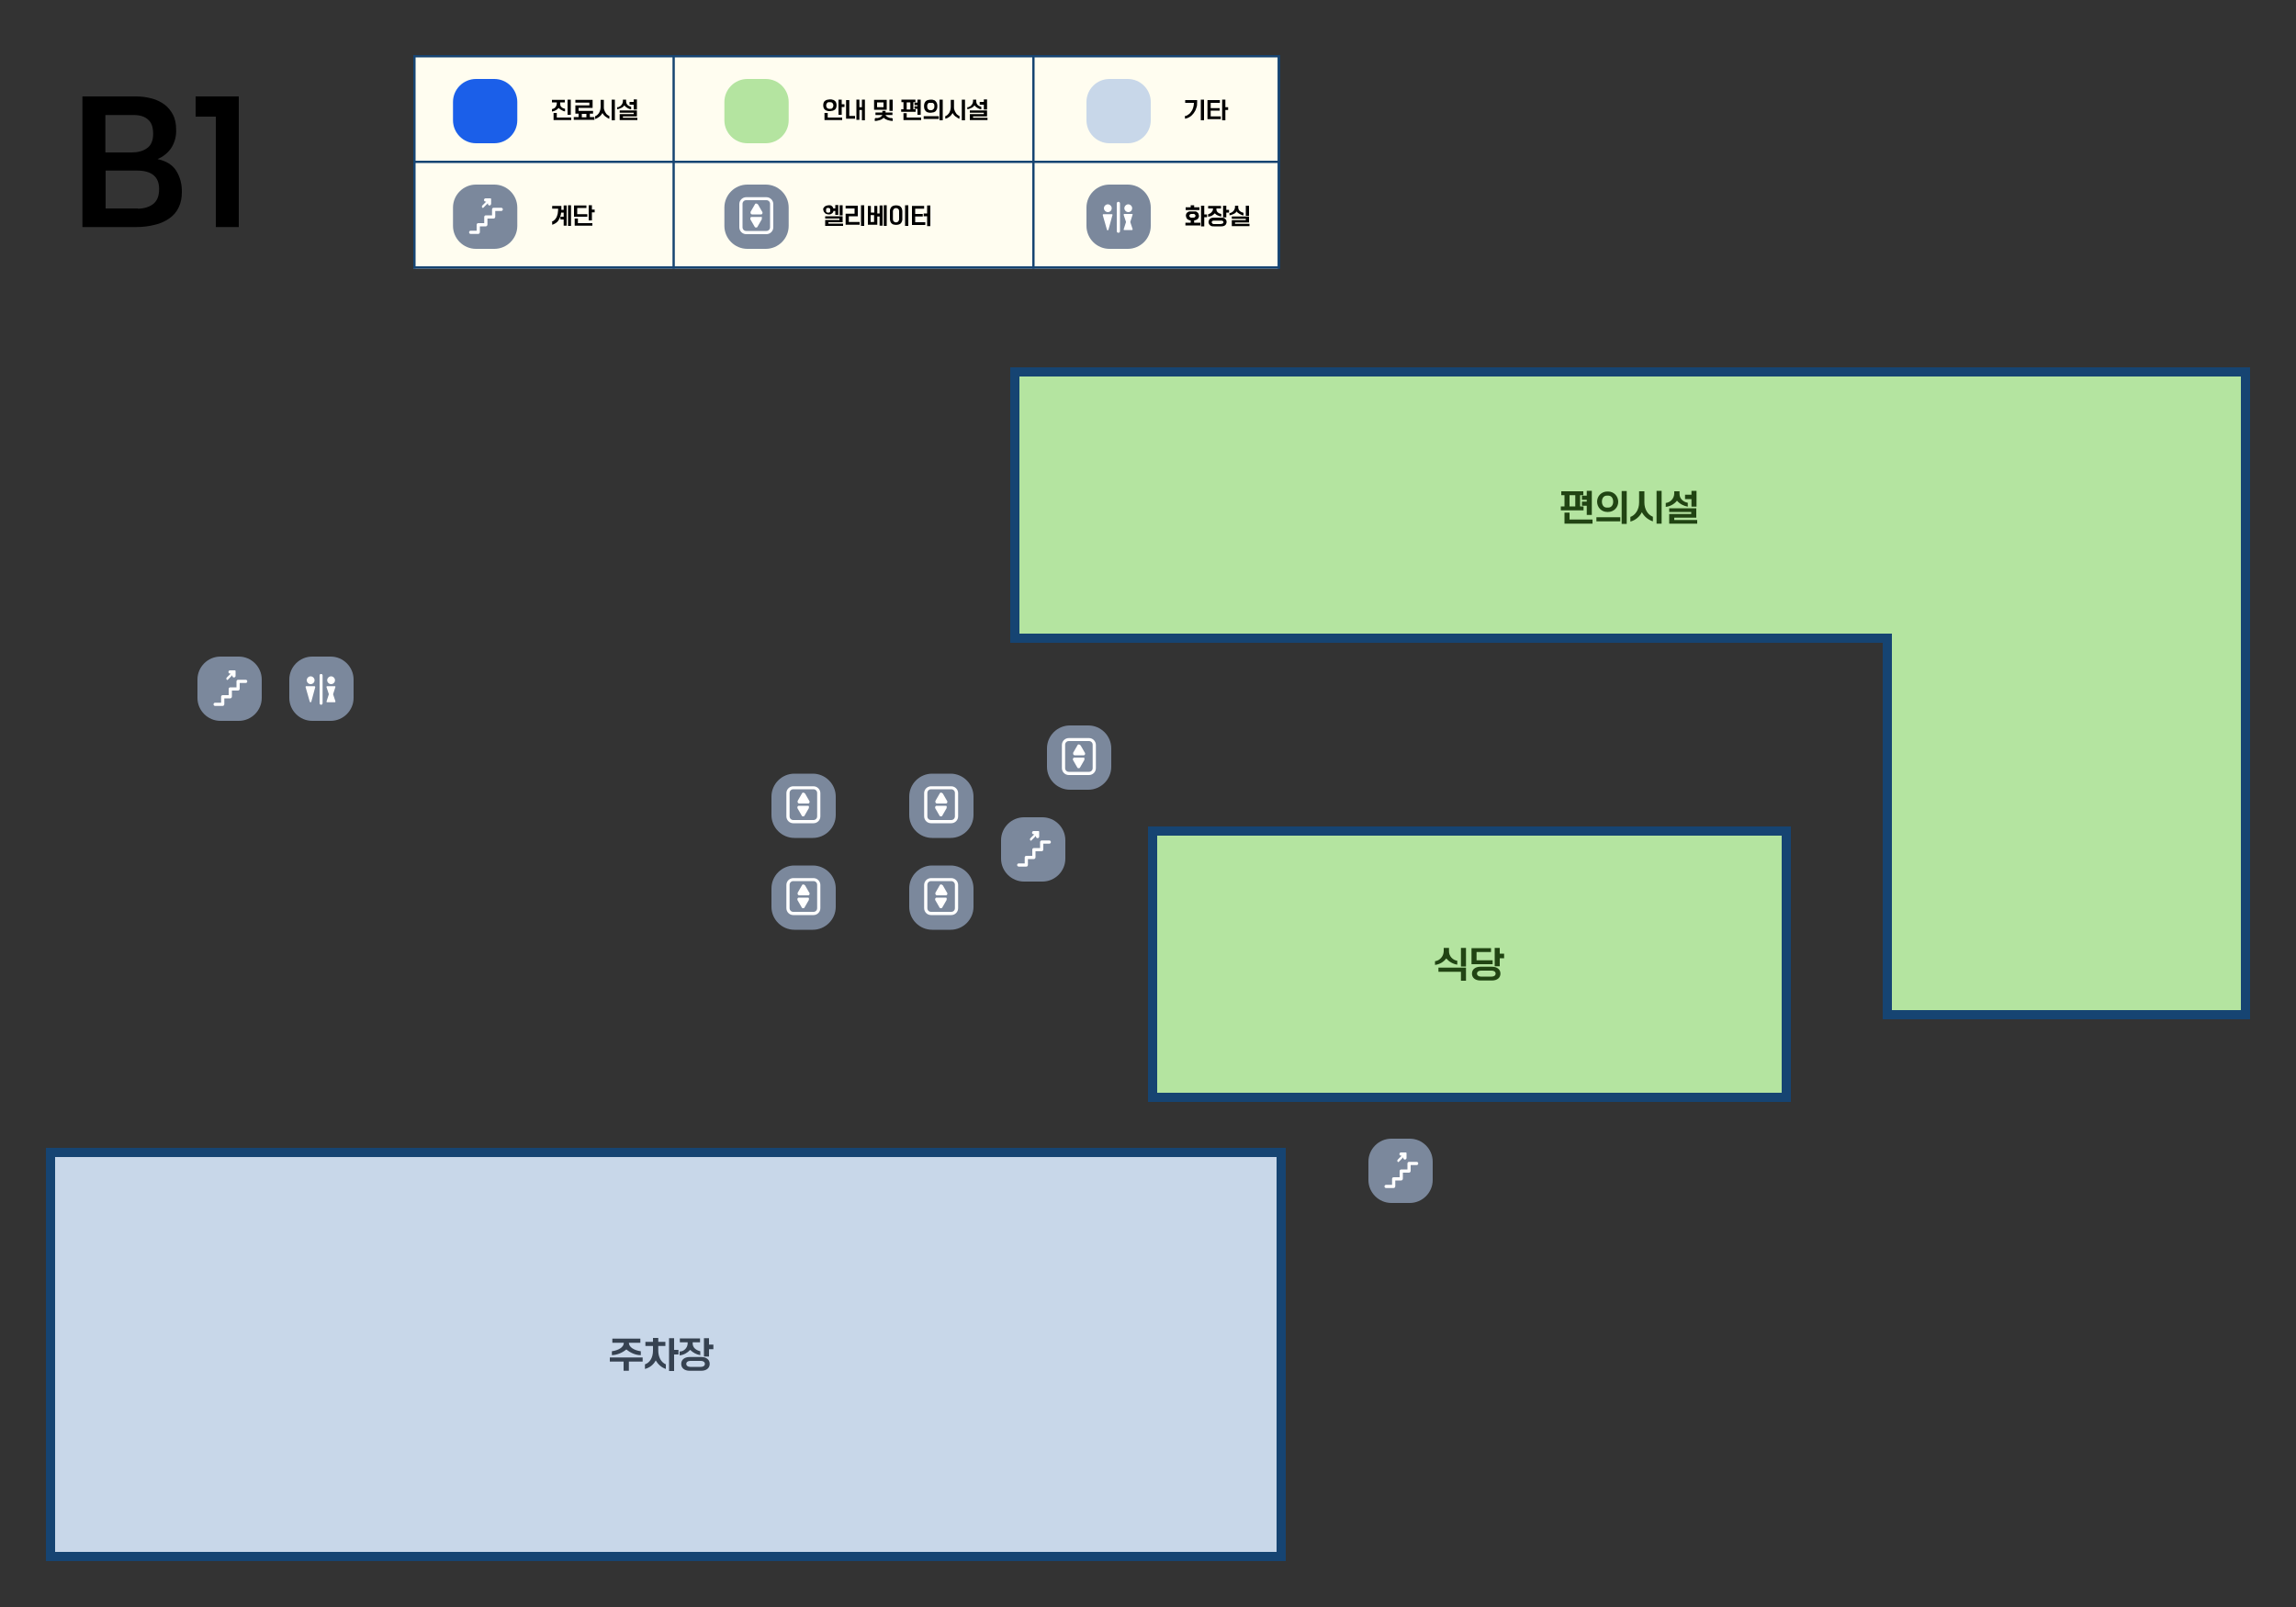 <?xml version="1.0" encoding="UTF-8"?>
<svg id="_레이어_1" xmlns="http://www.w3.org/2000/svg" version="1.1" xmlns:xlink="http://www.w3.org/1999/xlink" viewBox="0 0 1000 700">
  <rect x="0" y="0" width="1000" height="700" fill="#333333" stroke="none"/>
  <!-- Generator: Adobe Illustrator 29.2.1, SVG Export Plug-In . SVG Version: 2.1.0 Build 116)  -->
  <defs>
    <style>
      .st0 {
        fill: #364251;
      }

      .st1 {
        fill: #214413;
      }

      .st2 {
        fill: #fff;
      }

      .st3 {
        fill: none;
      }

      .st4 {
        clip-path: url(#clippath-1);
      }

      .st5 {
        fill: #7b889c;
      }

      .st6 {
        fill: #fffdf0;
      }

      .st7 {
        fill: #1b5fe9;
      }

      .st8 {
        fill: #c8d7e9;
      }

      .st9 {
        fill: #164472;
      }

      .st10 {
        clip-path: url(#clippath);
      }

      .st11 {
        fill: #b4e4a0;
      }
    </style>
    <clipPath id="clippath">
      <rect class="st3" width="1000" height="700"/>
    </clipPath>
    <clipPath id="clippath-1">
      <rect class="st3" x="180" y="24" width="378" height="93"/>
    </clipPath>
  </defs>
  <rect class="st6" x="180" y="24" width="377" height="93"/>
  <rect id="_사각형_63" class="st8" x="20" y="500" width="540" height="180"/>
  <path id="_패스_103" class="st9" d="M560,680H20v-180h540v180ZM24,676h532v-172H24v172Z"/>
  <path id="_패스_104" d="M36,42h23.3c2.3,0,4.6.3,6.8.9,2,.5,3.8,1.4,5.5,2.6,1.6,1.2,2.8,2.7,3.7,4.4,1,1.9,1.4,4.1,1.4,6.3.2,3-.6,5.9-2.2,8.4-1.5,2.1-3.5,3.7-5.9,4.7,3.8.8,6.5,2.5,8.1,5,1.8,2.8,2.6,6.2,2.5,9.5,0,2.3-.4,4.5-1.4,6.6-.9,1.9-2.3,3.5-4,4.7-1.9,1.3-4,2.3-6.3,2.8-2.7.7-5.4,1-8.2,1h-23.4v-56.9s0,0,.1,0ZM57.4,66.4c2.4,0,4.8-.5,6.7-1.9,1.7-1.2,2.6-3.3,2.6-6.2s-.7-4.9-2.2-6.2c-1.4-1.3-3.5-2-6.3-2h-12.3v16.3s11.5,0,11.5,0ZM60,90.9c2.4,0,4.9-.6,6.8-2.1,1.7-1.4,2.5-3.5,2.5-6.5,0-5.3-3.2-8-9.7-8h-13.6v16.5h14Z"/>
  <path id="_패스_105" d="M94,50.8h-8.8v-8.8h18.8v56.9h-10v-48.1Z"/>
  <path id="_패스_106" class="st5" d="M96,286h8c5.5,0,10,4.5,10,10v8c0,5.5-4.5,10-10,10h-8c-5.5,0-10-4.5-10-10v-8c0-5.5,4.5-10,10-10"/>
  <path id="_패스_107" class="st2" d="M107,296.1h-3.3c-.4,0-.7.3-.7.7v2.6h-2.7c-.4,0-.7.3-.7.7v2.7h-2.6c-.4,0-.7.3-.7.7v2.6h-2.6c-.4,0-.7.3-.7.7s.3.7.7.7h3.3c.4,0,.7-.4.7-.8v-2.5h2.6c.4,0,.7-.4.7-.8v-2.6h2.7c.4,0,.7-.4.7-.8v-2.5h2.6c.4,0,.7-.3.7-.7s-.3-.7-.7-.7h0"/>
  <path id="_패스_108" class="st2" d="M98.9,296.1c.2,0,.4,0,.5-.2l1.8-1.8v.3c0,.4.3.7.7.7s.7-.3.7-.7h0v-1.9c0-.2,0-.4-.2-.5h-2.2c-.4,0-.7.3-.7.7s.3.7.7.7h.3l-1.7,1.7c-.3.3-.3.7,0,1,0,.1.3.2.5.2"/>
  <path id="_패스_109" class="st5" d="M136,286h8c5.5,0,10,4.5,10,10v8c0,5.5-4.5,10-10,10h-8c-5.5,0-10-4.5-10-10v-8c0-5.5,4.5-10,10-10"/>
  <path id="_패스_110" class="st2" d="M137,296.3c0,1-.8,1.7-1.7,1.7s-1.7-.8-1.7-1.7.8-1.7,1.7-1.7,1.7.8,1.7,1.7h0"/>
  <path id="_패스_111" class="st2" d="M137.3,299.3l-1.7,6.3c0,.2-.2.3-.4.3s-.2-.1-.3-.3l-1.8-6.3c0-.2,0-.4.3-.4h3.5c.2,0,.4.2.4.4h0"/>
  <path id="_패스_112" class="st2" d="M146.1,305.5c0,.2,0,.3-.2.4h-3.4c-.2,0-.3-.1-.3-.3h0c0-.1,1-3.1,1-3.1v-.2l-1-3c0-.2,0-.3.2-.4h3.4c.2,0,.3.1.3.3h0c0,.1-1,3.1-1,3.1v.2l1,3Z"/>
  <path id="_패스_113" class="st2" d="M145.9,296.3c0,1-.8,1.7-1.7,1.7s-1.7-.8-1.7-1.7.8-1.7,1.7-1.7,1.7.8,1.7,1.7h0"/>
  <path id="_패스_114" class="st2" d="M139.9,307h0c-.4,0-.7-.3-.7-.7v-12.1c0-.4.3-.7.7-.6.4,0,.6.3.6.6v12.1c0,.4-.3.7-.7.7"/>
  <rect id="_사각형_65" class="st11" x="500" y="360" width="280" height="120"/>
  <path id="_패스_115" class="st9" d="M780,480h-280v-120h280v120ZM504,476h272v-112h-272v112Z"/>
  <path id="_패스_116" class="st11" d="M978,442h-156v-164h-380v-116h536v280Z"/>
  <path id="_패스_117" class="st9" d="M976,440V164H444v112h380v164h152ZM980,444h-160v-164h-380v-120h540v284Z"/>
  <path id="_패스_118" class="st5" d="M466,316h8c5.5,0,10,4.5,10,10v8c0,5.5-4.5,10-10,10h-8c-5.5,0-10-4.5-10-10v-8c0-5.5,4.5-10,10-10"/>
  <path id="_패스_119" class="st2" d="M474.3,321.5h-8.8c-1.6,0-3,1.3-3,3v10.1c0,1.6,1.3,3,3,3h8.8c1.6,0,3-1.3,3-3v-10.1c0-1.6-1.3-3-3-3M475.9,334.6c0,.9-.7,1.6-1.6,1.6h-8.8c-.9,0-1.6-.7-1.6-1.6h0v-10.2c0-.9.7-1.6,1.6-1.6h8.8c.9,0,1.6.7,1.6,1.6h0v10.2h0Z"/>
  <path id="_패스_120" class="st2" d="M470.5,324.6c-.2-.3-.6-.4-.9-.3-.1,0-.2.1-.3.3l-1.9,3.3v.4c0,.4.3.7.7.7h3.9c.4,0,.6-.3.6-.7s0-.3-.1-.4l-1.9-3.3h-.1Z"/>
  <path id="_패스_121" class="st2" d="M472.4,330.3s-.1-.2-.2-.2c0,0-.1,0-.2-.1h-4.2s-.2,0-.2.1c-.2.1-.3.3-.3.5h0v.4l1.9,3.3c0,.1.2.2.3.3h.6c.1,0,.2-.2.3-.3l1.9-3.3v-.4h0v-.3"/>
  <path id="_패스_122" class="st5" d="M446,356h8c5.5,0,10,4.5,10,10v8c0,5.5-4.5,10-10,10h-8c-5.5,0-10-4.5-10-10v-8c0-5.5,4.5-10,10-10"/>
  <path id="_패스_123" class="st2" d="M457,366.1h-3.3c-.4,0-.7.3-.7.7v2.6h-2.7c-.4,0-.7.3-.7.7v2.7h-2.6c-.4,0-.7.3-.7.7v2.6h-2.6c-.4,0-.7.3-.7.7s.3.6.7.7h3.3c.4,0,.7-.4.7-.8v-2.5h2.6c.4,0,.7-.4.7-.8v-2.6h2.7c.4,0,.7-.4.7-.8v-2.5h2.6c.4,0,.7-.3.7-.7s-.3-.7-.7-.7h0"/>
  <path id="_패스_124" class="st2" d="M448.9,366.1c.2,0,.4,0,.5-.2l1.8-1.8v.3c0,.4.3.7.7.7s.7-.3.7-.7v-1.9c0-.2,0-.4-.2-.5h-2.2c-.4,0-.7.3-.7.7s.3.7.7.7h.3l-1.7,1.7c-.3.3-.3.7,0,1s.3.2.5.2"/>
  <path id="_패스_125" class="st5" d="M406,337h8c5.5,0,10,4.5,10,10v8c0,5.5-4.5,10-10,10h-8c-5.5,0-10-4.5-10-10v-8c0-5.5,4.5-10,10-10"/>
  <path id="_패스_126" class="st2" d="M414.3,342.5h-8.8c-1.6,0-3,1.3-3,3v10.1c0,1.6,1.3,3,3,3h8.8c1.6,0,3-1.3,3-3v-10.1c0-1.6-1.3-3-3-3M415.9,355.6c0,.9-.7,1.6-1.6,1.6h-8.8c-.9,0-1.6-.7-1.6-1.6h0v-10.2c0-.9.7-1.6,1.6-1.6h8.8c.9,0,1.6.7,1.6,1.6h0v10.2h0Z"/>
  <path id="_패스_127" class="st2" d="M410.5,345.6c-.2-.3-.6-.4-.9-.3-.1,0-.2.1-.3.3l-1.9,3.3v.4c0,.4.3.7.7.7h3.9c.4,0,.6-.3.6-.7s0-.3-.1-.4l-1.9-3.3h-.1Z"/>
  <path id="_패스_128" class="st2" d="M412.4,351.3s-.1-.2-.2-.2c0,0-.1,0-.2-.1h-4.2s-.2,0-.2.1c-.2.1-.3.3-.3.5h0v.4l1.9,3.3c0,.1.2.2.3.3h.6c.1,0,.2-.2.3-.3l1.9-3.3v-.4h0v-.3"/>
  <path id="_패스_129" class="st5" d="M346,337h8c5.5,0,10,4.5,10,10v8c0,5.5-4.5,10-10,10h-8c-5.5,0-10-4.5-10-10v-8c0-5.5,4.5-10,10-10"/>
  <path id="_패스_130" class="st2" d="M354.3,342.5h-8.8c-1.6,0-3,1.3-3,3v10.1c0,1.6,1.3,3,3,3h8.8c1.6,0,3-1.3,3-3v-10.1c0-1.6-1.3-3-3-3M355.9,355.6c0,.9-.7,1.6-1.6,1.6h-8.8c-.9,0-1.6-.7-1.6-1.6h0v-10.2c0-.9.7-1.6,1.6-1.6h8.8c.9,0,1.6.7,1.6,1.6h0v10.2h0Z"/>
  <path id="_패스_131" class="st2" d="M350.5,345.6c-.2-.3-.6-.4-.9-.3-.1,0-.2.1-.3.3l-1.9,3.3v.4c0,.4.3.7.7.7h3.9c.4,0,.6-.3.6-.7s0-.3-.1-.4l-1.9-3.3h-.1Z"/>
  <path id="_패스_132" class="st2" d="M352.4,351.3s-.1-.2-.2-.2c0,0-.1,0-.2-.1h-4.2s-.2,0-.2.1c-.2.1-.3.3-.3.5h0v.4l1.9,3.3c0,.1.2.2.3.3h.6c.1,0,.2-.2.3-.3l1.9-3.3v-.4h0v-.3"/>
  <path id="_패스_133" class="st5" d="M406,377h8c5.5,0,10,4.5,10,10v8c0,5.5-4.5,10-10,10h-8c-5.5,0-10-4.5-10-10v-8c0-5.5,4.5-10,10-10"/>
  <path id="_패스_134" class="st2" d="M414.3,382.5h-8.8c-1.6,0-3,1.3-3,3v10.1c0,1.6,1.3,3,3,3h8.8c1.6,0,3-1.3,3-3v-10.1c0-1.6-1.3-3-3-3M415.9,395.6c0,.9-.7,1.6-1.6,1.6h-8.8c-.9,0-1.6-.7-1.6-1.6h0v-10.2c0-.9.7-1.6,1.6-1.6h8.8c.9,0,1.6.7,1.6,1.6h0v10.2h0Z"/>
  <path id="_패스_135" class="st2" d="M410.5,385.6c-.2-.3-.6-.4-.9-.3-.1,0-.2.1-.3.3l-1.9,3.3v.4c0,.4.3.7.7.7h3.9c.4,0,.6-.3.6-.7s0-.3-.1-.4l-1.9-3.3h-.1Z"/>
  <path id="_패스_136" class="st2" d="M412.4,391.3s-.1-.2-.2-.2c0,0-.1,0-.2-.1h-4.2s-.2,0-.2.1c-.2.1-.3.3-.3.5h0v.4l1.9,3.3c0,.1.2.2.3.3h.6c.1,0,.2-.2.3-.3l1.9-3.3v-.4h0v-.3"/>
  <path id="_패스_137" class="st5" d="M346,377h8c5.5,0,10,4.5,10,10v8c0,5.5-4.5,10-10,10h-8c-5.5,0-10-4.5-10-10v-8c0-5.5,4.5-10,10-10"/>
  <path id="_패스_138" class="st2" d="M354.3,382.5h-8.8c-1.6,0-3,1.3-3,3v10.1c0,1.6,1.3,3,3,3h8.8c1.6,0,3-1.3,3-3v-10.1c0-1.6-1.3-3-3-3M355.9,395.6c0,.9-.7,1.6-1.6,1.6h-8.8c-.9,0-1.6-.7-1.6-1.6h0v-10.2c0-.9.7-1.6,1.6-1.6h8.8c.9,0,1.6.7,1.6,1.6h0v10.2h0Z"/>
  <path id="_패스_139" class="st2" d="M350.5,385.6c-.2-.3-.6-.4-.9-.3-.1,0-.2.1-.3.3l-1.9,3.3v.4c0,.4.3.7.7.7h3.9c.4,0,.6-.3.6-.7s0-.3-.1-.4l-1.9-3.3h-.1Z"/>
  <path id="_패스_140" class="st2" d="M352.4,391.3s-.1-.2-.2-.2c0,0-.1,0-.2-.1h-4.2s-.2,0-.2.1c-.2.1-.3.3-.3.5h0v.4l1.9,3.3c0,.1.2.2.3.3h.6c.1,0,.2-.2.3-.3l1.9-3.3v-.4h0v-.3"/>
  <path id="_패스_141" class="st5" d="M606,496h8c5.5,0,10,4.5,10,10v8c0,5.5-4.5,10-10,10h-8c-5.5,0-10-4.5-10-10v-8c0-5.5,4.5-10,10-10"/>
  <path id="_패스_142" class="st2" d="M617,506.1h-3.3c-.4,0-.7.3-.7.7v2.6h-2.7c-.4,0-.7.3-.7.7v2.7h-2.6c-.4,0-.7.3-.7.7v2.6h-2.6c-.4,0-.7.3-.7.7s.3.7.7.7h3.3c.4,0,.7-.4.7-.8v-2.5h2.6c.4,0,.7-.4.7-.8v-2.6h2.7c.4,0,.7-.4.7-.8v-2.5h2.6c.4,0,.7-.3.7-.7s-.3-.7-.7-.7h0"/>
  <path id="_패스_143" class="st2" d="M608.9,506.1c.2,0,.4,0,.5-.2l1.8-1.8v.3c0,.4.3.7.7.7s.7-.3.7-.7h0v-1.9c0-.2,0-.4-.2-.5h-2.2c-.4,0-.7.3-.7.7s.3.7.7.7h.3l-1.7,1.7c-.3.3-.3.7,0,1,0,.1.3.2.5.2"/>
  <path id="_패스_144" class="st1" d="M679.9,220.6h1.5v-4.9h-1.4v-1.7h9.6v1.7h-1.4v4.9h1.5v1.7h-9.9v-1.7h.1ZM681.4,223.3h2.2v3h10v1.8h-12.2v-4.8ZM686.1,215.7h-2.5v4.9h2.5v-4.9ZM691.1,220.3h-2.1v-1.8h2.1v-.8h-2.1v-1.8h2.1v-2.1h2.2v10.5h-2.2v-4.1h0Z"/>
  <path id="_패스_145" class="st1" d="M695.3,225.3h10.4v1.8h-10.4v-1.8ZM700,223c-2.5,0-4.4-2-4.4-4.5s2-4.4,4.4-4.4h.4c2.5,0,4.4,2,4.4,4.5s-2,4.4-4.4,4.4h-.4ZM700.5,221.1c1.3,0,2.1-1.1,2.1-2.6s-.8-2.6-2.1-2.6h-.7c-1.3,0-2.1,1.1-2.1,2.6s.8,2.6,2.1,2.6h.7ZM706.3,213.9h2.2v14.3h-2.2v-14.3Z"/>
  <path id="_패스_146" class="st1" d="M710,225.2c2.2-.7,3.9-3.2,3.9-6.3v-4.9h2.3v4.9c0,2.8,1.4,5.3,3.7,6.2v2c-2.1-.7-3.8-2.1-4.8-4-1,2-2.8,3.5-5,4.1v-2h-.1ZM721.5,213.8h2.2v14.3h-2.2v-14.3Z"/>
  <path id="_패스_147" class="st1" d="M725.4,219.1c2.1-.2,3.7-1.9,3.8-4v-1.1h2.3v1.1c0,2.1,1.5,3.5,3.6,3.9v1.7c-1.8-.3-3.5-1.2-4.7-2.6-1.2,1.5-3,2.5-4.9,2.7v-1.7h0ZM727,223.9h9.6v-.9h-9.6v-1.6h11.8v4.1h-9.6v1h10v1.6h-12.2v-4.2h0ZM736.7,217.4h-2.8v-1.9h2.8v-1.7h2.2v6.9h-2.2v-3.4h0Z"/>
  <path id="_패스_148" class="st1" d="M625,418.7c2.1-.3,3.7-2.1,3.8-4.3v-1.5h2.3v1.5c0,2.1,1.6,3.8,3.6,4.1v1.7c-1.9-.3-3.6-1.3-4.8-2.7-1.2,1.6-3,2.6-4.9,2.8v-1.7h0ZM626.5,421.5h12v5.7h-2.2v-3.9h-9.8v-1.8h0ZM636.3,412.9h2.2v8.1h-2.2v-8.1Z"/>
  <path id="_패스_149" class="st1" d="M640.9,413h8.5v1.7h-6.3v3.6h7v1.7h-9.2v-7h0ZM644.8,427.1c-2.3,0-3.7-1.2-3.7-3s1.4-3,3.7-3h5c2.3,0,3.7,1.2,3.7,3s-1.4,3-3.7,3h-5ZM649.7,425.4c1,0,1.7-.5,1.7-1.3s-.7-1.3-1.7-1.3h-4.7c-1,0-1.7.5-1.7,1.3s.7,1.3,1.7,1.3h4.7ZM651,412.9h2.2v2.5h1.9v2h-1.9v3.5h-2.2v-8Z"/>
  <path id="_패스_150" class="st0" d="M265.7,591.3h14.2v1.8h-6v4h-2.3v-4h-6v-1.8h0ZM266.5,588.6c2.8-.4,5.2-1.7,5.2-3.7h-5v-1.8h12.2v1.8h-5c0,2,2.4,3.3,5.2,3.7v1.7c-2.3,0-4.5-1-6.3-2.5-1.8,1.5-4,2.4-6.3,2.5v-1.7h0Z"/>
  <path id="_패스_151" class="st0" d="M280.9,594.3c2.1-.7,3.5-2.9,3.5-6v-2h-3.3v-1.8h3.3v-1.7h2.3v1.7h3.1v1.8h-3.1v2c0,2.8,1.2,5.1,3.3,6v2c-1.9-.6-3.4-2-4.4-3.7-1,1.9-2.7,3.2-4.7,3.7v-2h0ZM291.4,582.9h2.2v5.1h1.9v2h-1.9v7.2h-2.2v-14.3Z"/>
  <path id="_패스_152" class="st0" d="M296.1,588.7c1.8,0,3.3-1.6,3.4-3.4v-.6h-3.4v-1.7h8.8v1.7h-3.2v.6c0,1.6,1.3,2.8,3.3,3.3v1.7c-1.7-.3-3.2-1.1-4.4-2.3-1.2,1.3-2.8,2.2-4.6,2.4v-1.7h.1ZM300.4,597.1c-2.3,0-3.7-1.2-3.7-3s1.4-3,3.7-3h5c2.3,0,3.7,1.2,3.7,3s-1.4,3-3.7,3h-5ZM305.3,595.4c1,0,1.7-.5,1.7-1.3s-.7-1.3-1.7-1.3h-4.7c-1,0-1.7.5-1.7,1.3s.7,1.3,1.7,1.3h4.7ZM306.6,582.9h2.2v2.8h1.9v2h-1.9v3.2h-2.2v-8Z"/>
  <g>
    <g>
      <rect class="st3" width="1000" height="700"/>
      <g id="_그룹_60">
        <g class="st10">
          <g id="_그룹_59">
            <g>
              <path id="_패스_64" class="st7" d="M207.3,34.4h8c5.5,0,10,4.5,10,10v8c0,5.5-4.5,10-10,10h-8c-5.5,0-10-4.5-10-10v-8c0-5.5,4.5-10,10-10"/>
              <path id="_패스_65" d="M240.3,47.5c.3,0,.6,0,.9-.3.3,0,.5-.3.7-.5s.3-.4.4-.7c.1-.3.2-.5.2-.8v-.6h-2.1v-1.1h5.6v1.1h-2v.6c0,.3,0,.5.1.8,0,.2.2.5.4.6.2.2.4.4.7.5s.6.2.9.3v1.1c-.6,0-1.1-.3-1.6-.6-.5-.2-.9-.6-1.2-.9-.3.4-.8.8-1.2,1-.5.3-1.1.5-1.7.6v-1.1h0ZM241.1,49.2h1.4v2h6.3v1.1h-7.7v-3.1ZM247.2,43.4h1.4v6.6h-1.4v-6.6Z"/>
              <path id="_패스_66" d="M249.8,51h2.2v-1.5h-1.4v-3.6h6.1v-1.2h-6.1v-1.2h7.5v3.5h-6.1v1.3h6.3v1.2h-1.4v1.5h2v1.2h-9v-1.2h-.1,0ZM255.4,49.6h-2v1.5h2v-1.5Z"/>
              <path id="_패스_67" d="M259.1,50.6c.4,0,.7-.3,1-.5.3-.3.6-.6.8-.9.2-.4.4-.8.5-1.2s.2-.9.2-1.4v-3.1h1.4v3.1c0,.4,0,.9.2,1.3.1.4.3.8.5,1.1s.4.7.7.9c.3.3.6.5,1,.6v1.2c-.3,0-.6-.2-.9-.4s-.6-.4-.9-.6c-.3-.2-.5-.5-.7-.7-.2-.3-.4-.5-.5-.8-.2.3-.3.6-.6.9-.2.3-.5.5-.7.7-.3.2-.6.4-.9.6-.3.2-.6.3-1,.4v-1.2s-.1,0-.1,0ZM266.4,43.4h1.4v9h-1.4v-9Z"/>
              <path id="_패스_68" d="M268.9,46.7c.3,0,.6,0,.9-.3.3,0,.5-.3.8-.6.2-.2.4-.5.5-.8s.2-.6.2-.9v-.7h1.4v.7c0,.6.2,1.2.6,1.6.2.2.5.4.7.5.3,0,.6.3.9.3v1.1c-.6,0-1.2-.3-1.7-.6s-.9-.6-1.3-1.1c-.3.5-.8.9-1.3,1.1-.6.3-1.2.5-1.8.6v-1.1.2h0ZM269.9,49.7h6.1v-.6h-6.1v-1h7.5v2.6h-6.1v.6h6.3v1h-7.7v-2.7h0ZM276,45.6h-1.8v-1.2h1.8v-1.1h1.4v4.4h-1.4v-2.2h0Z"/>
            </g>
            <g>
              <path id="_패스_69" class="st11" d="M325.5,34.4h8c5.5,0,10,4.5,10,10v8c0,5.5-4.5,10-10,10h-8c-5.5,0-10-4.5-10-10v-8c0-5.5,4.5-10,10-10"/>
              <path id="_패스_70" d="M361.3,48.4c-.4,0-.8,0-1.2-.2-.3,0-.6-.3-.9-.5-.2-.2-.4-.5-.5-.8-.2-.7-.2-1.4,0-2.1.1-.3.3-.6.5-.8.3-.2.6-.4.9-.5.4,0,.8-.2,1.2-.2h.3c.4,0,.8,0,1.2.2.3,0,.6.3.9.5.2.2.4.5.5.8.2.7.2,1.4,0,2.1-.1.3-.3.6-.5.8-.3.2-.6.4-.9.5-.4,0-.8.2-1.2.2h-.3ZM359.1,49.2h1.4v2h6.3v1.1h-7.7v-3.1h0ZM361.6,47.4c.4,0,.7,0,1-.4.5-.6.5-1.5,0-2.1-.3-.3-.6-.4-1-.4h-.4c-.4,0-.7,0-1,.4-.5.6-.5,1.5,0,2.1.3.3.6.4,1,.4h.4ZM365.2,43.4h1.4v2h1.2v1.2h-1.2v3.4h-1.4v-6.6Z"/>
              <path id="_패스_71" d="M368.6,43.6h1.3v6.9h2.5v1.2h-3.9v-8.1h.1ZM373,43.4h1.3v3.3h1.1v-3.3h1.3v9h-1.3v-4.5h-1.1v4.3h-1.3v-8.8Z"/>
              <path id="_패스_72" d="M380.7,43.5h5.5v4.3h-5.5v-4.3ZM381.2,51.4h1.1c.3,0,.6-.2.9-.3.2,0,.5-.3.7-.5.2,0,.3-.3.4-.5h-3v-1.1h3v-.7h1.4v.7h3v1.1h-3c0,.2.2.4.4.5.2.2.4.3.7.5.3,0,.6.3.9.3s.8,0,1.1.2v1.1c-.7,0-1.5-.2-2.2-.4-.6-.2-1.2-.5-1.7-1-.5.4-1,.8-1.7,1s-1.4.4-2.2.4v-1.1h.2v-.2ZM384.8,44.6h-2.8v2.1h2.8v-2.1ZM387.4,43.4h1.4v4.9h-1.4v-4.9Z"/>
              <path id="_패스_73" d="M392.5,47.6h1v-3.1h-.9v-1.1h6.1v1.1h-.9v3.1h1v1.1h-6.3v-1.1h0ZM393.5,49.3h1.4v1.9h6.3v1.1h-7.7v-3h0ZM396.5,44.6h-1.6v3.1h1.6v-3.1ZM399.6,47.4h-1.3v-1.1h1.3v-.5h-1.3v-1.1h1.3v-1.3h1.4v6.6h-1.4v-2.6Z"/>
              <path id="_패스_74" d="M402.3,50.6h6.6v1.2h-6.6v-1.2ZM405.2,49.1c-.4,0-.8,0-1.2-.2-.3,0-.6-.3-.9-.6-.2-.3-.4-.6-.5-.9-.2-.7-.2-1.6,0-2.3.1-.3.3-.6.5-.9.2-.3.6-.4.9-.6.4,0,.8-.2,1.2-.2h.3c.4,0,.8,0,1.2.2.3,0,.6.3.9.6.2.3.4.6.5.9.2.7.2,1.6,0,2.3-.1.3-.3.6-.5.9-.2.3-.5.4-.9.6-.4,0-.8.2-1.2.2h-.3ZM405.6,48c.4,0,.7-.2,1-.5.1-.2.2-.3.3-.5.1-.4.1-.9,0-1.4,0-.2-.1-.4-.3-.5-.1,0-.3-.3-.4-.3h-1.6c-.2,0-.3.2-.4.3-.1.2-.2.3-.3.5-.1.4-.1.9,0,1.4,0,.2.2.4.3.5.2.3.6.5,1,.5h.4ZM409.2,43.4h1.4v9h-1.4v-9Z"/>
              <path id="_패스_75" d="M411.6,50.6c.4,0,.7-.3,1-.5.3-.3.6-.6.8-.9.2-.4.4-.8.5-1.2s.2-.9.2-1.4v-3.1h1.4v3.1c0,.4,0,.9.2,1.3.1.4.3.8.5,1.1s.4.7.7.9c.3.3.6.5,1,.6v1.2c-.3,0-.6-.2-.9-.4s-.6-.4-.9-.6c-.3-.2-.5-.5-.7-.7-.2-.3-.4-.5-.5-.8-.2.3-.3.6-.6.9-.2.3-.5.5-.7.7-.5.4-1.2.8-1.9.9v-1.2h-.1ZM418.9,43.4h1.4v9h-1.4v-9Z"/>
              <path id="_패스_76" d="M421.4,46.7c.3,0,.6,0,.9-.3.3,0,.5-.3.8-.6.2-.2.4-.5.5-.8s.2-.6.2-.9v-.7h1.4v.7c0,.6.2,1.2.6,1.6.2.2.5.4.7.5.3,0,.6.3.9.3v1.1c-.6,0-1.2-.3-1.7-.6s-.9-.6-1.3-1.1c-.3.5-.8.9-1.3,1.1-.6.3-1.2.5-1.8.6v-1.1.2h0ZM422.4,49.7h6.1v-.6h-6.1v-1h7.5v2.6h-6.1v.6h6.3v1h-7.7v-2.7h0ZM428.5,45.6h-1.8v-1.2h1.8v-1.1h1.4v4.4h-1.4v-2.2h0Z"/>
            </g>
            <g>
              <path id="_패스_77" class="st8" d="M483.2,34.4h8c5.5,0,10,4.5,10,10v8c0,5.5-4.5,10-10,10h-8c-5.5,0-10-4.5-10-10v-8c0-5.5,4.5-10,10-10"/>
              <path id="_패스_78" d="M516.2,50.5c.6,0,1.1-.4,1.5-.7.5-.3.9-.8,1.2-1.3.4-.5.6-1.1.8-1.7.2-.7.3-1.3.3-2h-3.8v-1.2h5.2v.9c0,.9,0,1.8-.4,2.6-.2.8-.6,1.5-1.1,2.2-.5.6-1,1.2-1.7,1.6-.6.4-1.4.7-2.1.8v-1.3h0ZM523,43.4h1.4v9h-1.4v-9Z"/>
              <path id="_패스_79" d="M525.9,43.6h5.4v1.2h-4v2.3h3.9v1.1h-3.9v2.5h4.4v1.2h-5.8v-8.2h0ZM532.3,43.4h1.4v3.3h1.2v1.2h-1.2v4.5h-1.4v-9Z"/>
            </g>
            <g>
              <path id="_패스_80" class="st5" d="M325.5,80.4h8c5.5,0,10,4.5,10,10v8c0,5.5-4.5,10-10,10h-8c-5.5,0-10-4.5-10-10v-8c0-5.5,4.5-10,10-10"/>
              <path id="_패스_81" class="st2" d="M333.8,85.9h-8.8c-1.6,0-3,1.3-3,3v10.1c0,1.6,1.3,3,3,3h8.8c1.6,0,3-1.3,3-3v-10.1c0-1.6-1.3-3-3-3M335.4,99c0,.9-.7,1.6-1.6,1.6h-8.8c-.9,0-1.6-.7-1.6-1.6h0v-10.2c0-.9.7-1.6,1.6-1.6h8.8c.9,0,1.6.7,1.6,1.6h0v10.2Z"/>
              <path id="_패스_82" class="st2" d="M330,89c-.2-.3-.6-.4-.9-.3-.1,0-.2,0-.3.3l-1.9,3.3v.4c0,.4.3.7.7.7h3.9c.4,0,.6-.3.6-.7s0-.3-.1-.4l-1.9-3.3h-.1Z"/>
              <path id="_패스_83" class="st2" d="M331.9,94.7s-.1-.2-.2-.2h-4.4c-.3,0-.5.3-.5.6h0v.4l1.9,3.3s.2.2.3.3h.6c.1,0,.2-.2.3-.3l1.9-3.3v-.4h0v-.3"/>
              <path id="_패스_84" d="M358.5,91.4c0-.3,0-.6.2-.8.1-.2.3-.5.5-.6.2-.2.4-.3.7-.4.3,0,.6-.2.9-.2h.8c.2,0,.4.2.6.3.2,0,.3.3.5.5.1.2.2.4.3.6h.8v-1.5h1.3v4.3h-1.3v-1.7h-.8c0,.5-.4.9-.7,1.1-.4.3-.9.5-1.4.4-.3,0-.6,0-.9-.2-.3,0-.5-.2-.7-.4-.2-.2-.3-.4-.5-.6-.1-.3-.2-.5-.2-.8v-.3.2h0ZM359.4,95.8h6.2v-.6h-6.2v-1h7.6v2.6h-6.2v.6h6.4v1h-7.8v-2.7h0ZM359.8,91.7v.4c0,.2.3.4.5.5s.5,0,.8,0,.4-.3.5-.5v-1c0-.2-.3-.4-.5-.5s-.5,0-.8,0-.4.3-.5.5v.6ZM365.7,89.4h1.3v4.4h-1.3v-4.4Z"/>
              <path id="_패스_85" d="M368.3,93.1h3.9v-2.3h-3.9v-1.2h5.3v4.6h-3.9v2.5h4.7v1.2h-6.1s0-4.8,0-4.8ZM375,89.4h1.4v9h-1.4v-9Z"/>
              <path id="_패스_86" d="M378,89.7h1.3v2.9h1.5v-2.9h1.3v3.3h1v-3.5h1.3v8.8h-1.3v-4h-1v3.6h-4.1v-8.2h0ZM380.7,93.7h-1.5v3h1.5v-3ZM384.9,89.4h1.3v9h-1.3v-9Z"/>
              <path id="_패스_87" d="M387.6,92c0-.4,0-.7.2-1.1.1-.3.3-.6.5-.8.2-.2.5-.4.9-.5.7-.2,1.5-.2,2.2,0,.3,0,.6.3.9.5.2.2.4.5.5.8s.2.7.2,1.1v3.4c0,.4,0,.7-.2,1.1-.1.3-.3.6-.5.8-.2.2-.5.4-.9.5-.7.2-1.5.2-2.2,0-.3,0-.6-.3-.9-.5-.2-.2-.4-.5-.5-.8s-.2-.7-.2-1.1v-3.4ZM391.6,92c0-.4-.1-.7-.4-1-.5-.5-1.4-.5-1.9,0-.2.3-.4.6-.4,1v3.5c0,.4.1.7.4,1,.5.5,1.4.5,1.9,0,.2-.3.4-.6.4-1v-3.5ZM394.2,89.4h1.4v9h-1.4v-9Z"/>
              <path id="_패스_88" d="M397.2,89.7h5.3v1.2h-3.9v2.3h3.3v1.1h-3.3v2.5h4.4v1.2h-5.8v-8.2h0ZM403.8,94.2h-1.5v-1.2h1.5v-3.5h1.4v9h-1.4v-4.3Z"/>
            </g>
            <g>
              <path id="_패스_89" class="st5" d="M483.2,80.4h8c5.5,0,10,4.5,10,10v8c0,5.5-4.5,10-10,10h-8c-5.5,0-10-4.5-10-10v-8c0-5.5,4.5-10,10-10"/>
              <path id="_패스_90" class="st2" d="M484.2,90.7c0,1-.8,1.7-1.7,1.7s-1.7-.8-1.7-1.7.8-1.7,1.7-1.7,1.7.8,1.7,1.7h0"/>
              <path id="_패스_91" class="st2" d="M484.5,93.7l-1.7,6.3c0,.2-.2.3-.4.3s-.2,0-.3-.3l-1.8-6.3c0-.2,0-.4.3-.4h3.6c.2,0,.4.2.4.4h0"/>
              <path id="_패스_92" class="st2" d="M493.3,99.8c0,.2,0,.3-.2.4h-3.4c-.2,0-.3,0-.3-.3h0l1-3.1v-.2l-1-3c0-.2,0-.3.2-.4h3.4c.2,0,.3,0,.3.3h0l-1,3.1v.2l1,3Z"/>
              <path id="_패스_93" class="st2" d="M493.1,90.7c0,1-.8,1.7-1.7,1.7s-1.7-.8-1.7-1.7.8-1.7,1.7-1.7,1.7.8,1.7,1.7h0"/>
              <path id="_패스_94" class="st2" d="M487.1,101.4h0c-.4,0-.7-.3-.7-.7v-12.1c0-.4.3-.7.7-.7s.7.3.7.7h0v12.1c0,.4-.3.7-.7.7"/>
              <path id="_패스_95" d="M516.2,97h2.4v-1c-.3,0-.6,0-.8-.2-.2,0-.5-.2-.7-.4-.2-.2-.3-.4-.4-.6,0-.3-.2-.5-.2-.8s0-.6.2-.9c0-.2.3-.5.5-.6.2-.2.5-.3.8-.4h2.7c.3,0,.5.2.8.4.2.2.4.4.5.6,0,.3.2.6.2.9s0,.6-.2.8c0,.2-.2.4-.4.6s-.4.3-.7.4-.5.2-.8.2v1h2.7v1.2h-6.5v-1.2h0ZM516.3,90.3h2.3v-.9h1.5v.9h2.3v1.2h-6v-1.2h0ZM519.6,94.8c.3,0,.6,0,.8-.2.4-.3.4-.9,0-1.2h0c-.2-.2-.5-.3-.8-.2h-.5c-.3,0-.6,0-.8.2-.4.3-.4.9,0,1.2h0c.2.2.5.3.8.2h.5ZM523.1,89.6h1.4v3.8h1.2v1.2h-1.2v4h-1.4v-9Z"/>
              <path id="_패스_96" d="M526,93.3c.3,0,.6,0,.9-.3.3,0,.5-.3.7-.5s.3-.4.5-.6c0-.2.2-.5.2-.7v-.4h-2.1v-1.1h5.6v1.1h-2v.4c0,.5.2,1,.6,1.3.4.4.9.6,1.5.7v1.1c-.5,0-1.1-.3-1.6-.5s-.9-.5-1.2-.9c-.3.4-.8.7-1.2,1-.5.3-1.1.4-1.7.5v-1.1h-.2ZM528.7,98.6c-.6,0-1.2,0-1.7-.5-.8-.7-.8-1.8-.2-2.6l.2-.2c.5-.4,1.1-.5,1.7-.5h3.2c.6,0,1.2,0,1.7.5.8.7.8,1.8.2,2.6l-.2.2c-.5.4-1.1.5-1.7.5h-3.2ZM531.8,97.5c.3,0,.6,0,.8-.2.3-.2.4-.7,0-1h0c-.2-.2-.5-.2-.8-.2h-3c-.3,0-.6,0-.8.2-.3.2-.4.7,0,1h0c.2.3.5.3.8.3h3ZM532.7,89.6h1.4v1.8h1.2v1.2h-1.2v2.1h-1.4v-5.1Z"/>
              <path id="_패스_97" d="M535.5,92.8c.3,0,.6,0,.9-.3.3,0,.5-.3.8-.6.2-.2.4-.5.5-.8s.2-.6.2-.9v-.6h1.4v.7c0,.3,0,.6.2.9,0,.3.3.5.5.7s.5.4.7.5c.3,0,.6.3.9.3v1.1c-.6,0-1.2-.3-1.7-.6-.5-.3-1-.6-1.3-1.1-.3.5-.8.9-1.3,1.1-.6.3-1.2.5-1.8.6v-1.1h0ZM536.5,95.9h6.1v-.6h-6.1v-1h7.5v2.6h-6.1v.6h6.3v1h-7.7v-2.6ZM542.6,89.6h1.4v4.4h-1.4v-4.4Z"/>
            </g>
            <g>
              <path id="_패스_98" class="st5" d="M207.3,80.4h8c5.5,0,10,4.5,10,10v8c0,5.5-4.5,10-10,10h-8c-5.5,0-10-4.5-10-10v-8c0-5.5,4.5-10,10-10"/>
              <path id="_패스_99" class="st2" d="M218.3,90.5h-3.3c-.4,0-.7.3-.7.7v2.6h-2.7c-.4,0-.7.3-.7.7v2.7h-2.6c-.4,0-.7.3-.7.7v2.6h-2.6c-.4,0-.7.3-.7.7s.3.7.7.7h3.3c.4,0,.7-.4.7-.8v-2.5h2.6c.4,0,.7-.4.7-.8v-2.6h2.7c.4,0,.7-.4.7-.8v-2.5h2.6c.4,0,.7-.3.7-.7s-.3-.7-.7-.7h0"/>
              <path id="_패스_100" class="st2" d="M210.2,90.5c.2,0,.4,0,.5-.2l1.8-1.8v.3c0,.4.3.7.7.7s.6-.3.7-.7v-1.9c0-.2,0-.4-.2-.5h-2.2c-.4,0-.7.3-.7.7s.3.7.7.7h.3l-1.7,1.7c-.3.3-.3.7,0,1,.1,0,.3.2.5.2"/>
              <path id="_패스_101" d="M240.3,96.5c.4,0,.8-.3,1.1-.6.4-.3.6-.7.9-1.1.3-.5.4-1.1.6-1.7.1-.7.2-1.5.2-2.2h-2.6v-1.2h4v1.7h1v-1.9h1.3v8.8h-1.3v-2.7h-1.4v-1.2h1.4v-1.8h-1.1c-.1,1.3-.6,2.5-1.3,3.6-.6.8-1.6,1.4-2.6,1.7v-1.2l-.2-.2h0ZM247.4,89.4h1.3v9h-1.3v-9Z"/>
              <path id="_패스_102" d="M250,89.5h5.4v1.1h-4v2.7h4.4v1.1h-5.8v-4.9h0ZM250.3,95.2h1.4v2h6.3v1.1h-7.7v-3.1ZM256.4,89.4h1.4v1.9h1.2v1.2h-1.2v3.5h-1.4v-6.6Z"/>
            </g>
          </g>
        </g>
      </g>
      <g id="_그룹_62">
        <g class="st4">
          <g id="_그룹_61">
            <rect id="_사각형_58" class="st9" x="179" y="24" width="378" height="1"/>
            <rect id="_사각형_582" class="st9" x="449.6" y="24" width="1" height="93"/>
            <rect id="_사각형_5821" data-name="_사각형_582" class="st9" x="556.5" y="24" width="1" height="93"/>
            <rect id="_사각형_583" class="st9" x="292.9" y="24" width="1" height="93"/>
            <rect id="_사각형_584" class="st9" x="556.5" y="24" width="1" height="93"/>
            <rect id="_사각형_59" class="st9" x="179" y="70" width="378" height="1"/>
            <rect id="_사각형_60" class="st9" x="179" y="116" width="378" height="1"/>
          </g>
          <g id="_그룹_611" data-name="_그룹_61">
            <rect id="_사각형_581" data-name="_사각형_58" class="st9" x="180" y="-116.6" width="378" height="1"/>
            <rect id="_사각형_581" class="st9" x="180" y="-116.6" width="1" height="93"/>
            <rect id="_사각형_5822" data-name="_사각형_582" class="st9" x="450.6" y="-116.6" width="1" height="93"/>
            <rect id="_사각형_5823" data-name="_사각형_582" class="st9" x="557.5" y="-116.6" width="1" height="93"/>
            <rect id="_사각형_5831" data-name="_사각형_583" class="st9" x="293.9" y="-116.6" width="1" height="93"/>
            <rect id="_사각형_5841" data-name="_사각형_584" class="st9" x="557.5" y="-116.6" width="1" height="93"/>
            <rect id="_사각형_591" data-name="_사각형_59" class="st9" x="180" y="-70.6" width="378" height="1"/>
            <rect id="_사각형_601" data-name="_사각형_60" class="st9" x="180" y="-24.6" width="378" height="1"/>
          </g>
        </g>
      </g>
    </g>
    <rect id="_사각형_5811" data-name="_사각형_581" class="st9" x="180" y="24" width="1" height="93"/>
  </g>
</svg>